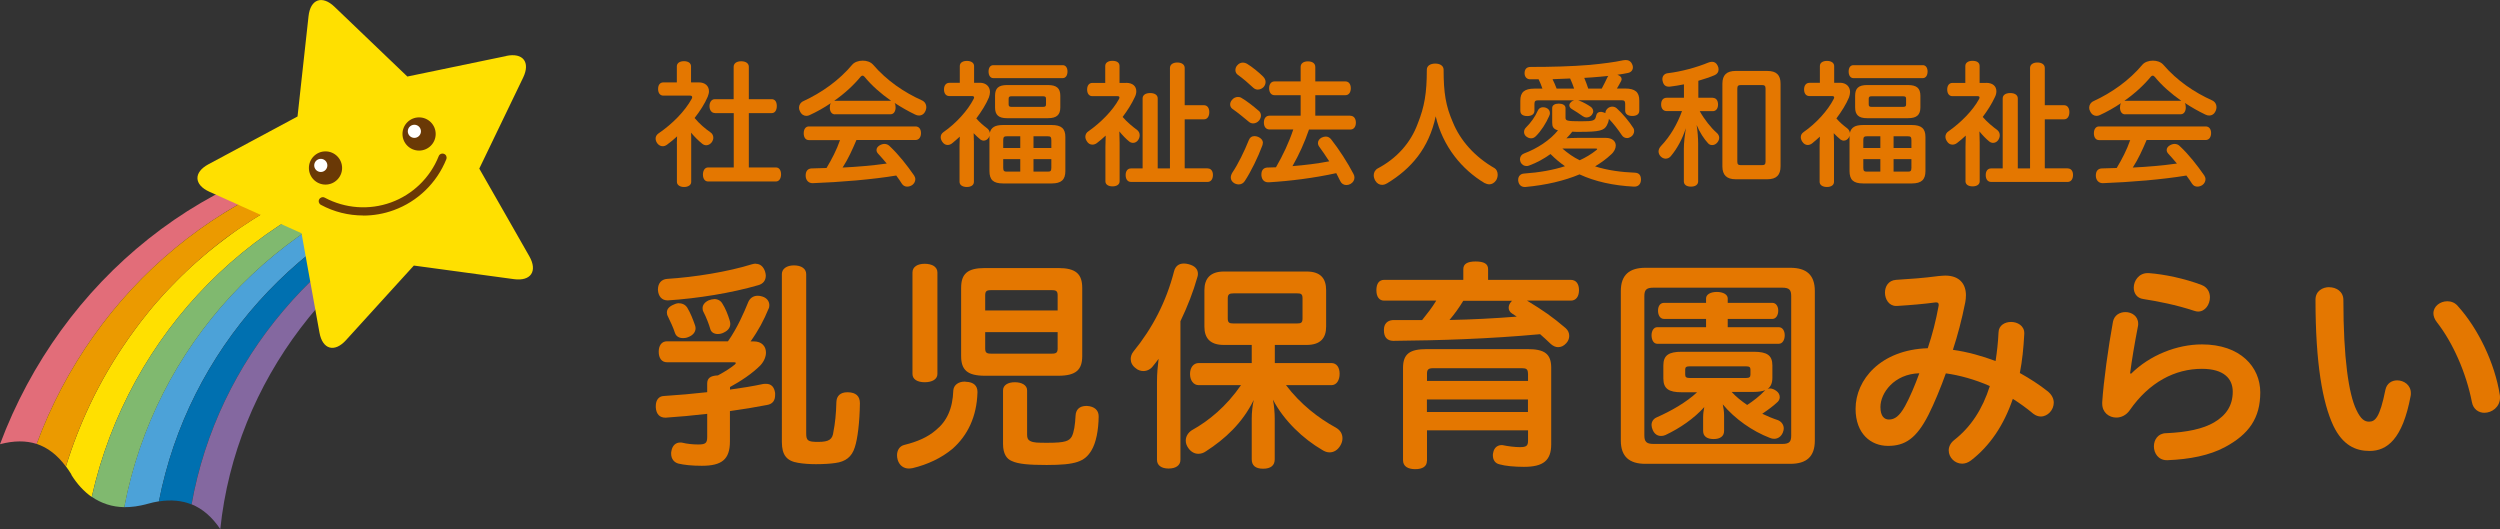 <?xml version="1.0" encoding="UTF-8"?><svg id="b" xmlns="http://www.w3.org/2000/svg" width="281.57" height="59.6" viewBox="0 0 281.57 59.6"><rect x="0" y="0" width="281.57" height="59.6" fill="#333333" stroke="none"/><defs><style>.d{fill:#0070b0;}.e{fill:#6a3906;}.f{fill:#ffe000;}.g{fill:#fff;}.h{fill:#eb9a00;}.i{fill:#e47700;}.j{fill:#80b96f;}.k{fill:#e26d79;}.l{fill:#8468a0;}.m{fill:#4ca2d8;}</style></defs><g id="c"><g><g><g><path class="f" d="M8.03,53.47c.66,1.06,1.43,1.89,2.3,2.5C14.51,37.42,28.83,22.9,47.48,18.51c-.52-.29-.81-.45-1.36-.76-6.87,1.29-13.21,3.96-18.75,7.7,0,0,0,0,0,0-.12,.08-.24,.17-.37,.25,0,0-.38,.26-.39,.27-.12,.08-.23,.16-.35,.25,0,0-.62,.45-.72,.53-.01,0-.03,.02-.04,.03-.11,.08-.57,.43-.67,.51-.02,.01-.04,.03-.05,.04-.1,.08-.2,.16-.3,.23-.02,.02-.25,.2-.35,.28-.02,.02-.04,.04-.07,.05-.09,.08-.54,.44-.63,.51-.03,.02-.05,.04-.08,.07-.09,.07-.18,.15-.26,.22-.03,.02-.06,.05-.09,.07-.08,.07-.66,.57-.69,.6-.08,.07-.31,.27-.34,.3-.07,.07-.15,.13-.22,.2-.04,.04-.08,.07-.12,.1-.07,.07-.14,.13-.21,.2-.04,.04-.08,.08-.12,.11-.07,.06-.14,.13-.2,.19-.04,.04-.09,.08-.13,.12-.07,.06-.13,.12-.19,.19-.05,.04-.09,.09-.14,.13-.06,.06-.12,.12-.19,.18-.05,.05-.09,.09-.14,.14-.06,.06-.12,.12-.18,.18-.05,.05-.1,.1-.15,.15-.06,.06-.11,.11-.17,.17-.05,.05-.1,.1-.15,.16-.05,.05-.11,.11-.16,.16-.05,.05-.11,.11-.16,.16-.05,.05-.1,.1-.15,.16-.06,.06-.11,.12-.17,.17-.05,.05-.09,.1-.14,.15-.06,.06-.11,.12-.17,.18-.04,.05-.09,.1-.13,.14-.06,.06-.12,.13-.18,.19-.04,.05-.08,.09-.12,.14-.06,.07-.12,.14-.18,.2-.04,.04-.08,.09-.11,.13-.06,.07-.13,.14-.19,.21-.04,.04-.07,.08-.11,.12-.06,.07-.13,.15-.19,.22-.03,.04-.07,.08-.1,.12-.07,.08-.13,.15-.2,.23-.03,.04-.06,.07-.09,.11-.07,.08-.14,.16-.2,.24-.03,.03-.05,.07-.08,.1-.07,.08-.14,.17-.21,.26-.02,.03-.05,.06-.07,.09-.07,.09-.14,.18-.21,.27-.02,.03-.04,.05-.07,.08-.07,.09-.15,.18-.22,.28-.02,.02-.04,.05-.06,.07-.07,.1-.15,.19-.22,.29-.02,.02-.03,.04-.05,.07-.08,.1-.15,.2-.23,.3-.01,.02-.03,.04-.04,.06-.08,.1-.15,.2-.23,.31-.01,.02-.02,.03-.04,.05-.08,.11-.16,.21-.23,.32-.01,.01-.02,.03-.03,.04-.08,.11-.16,.22-.24,.33,0,.01-.02,.02-.02,.03-.08,.11-.16,.23-.24,.34,0,0-.01,.02-.02,.03-.08,.12-.16,.23-.24,.35,0,0,0,.01-.01,.02-.08,.12-.17,.24-.25,.36,0,0,0,0,0,0-2.78,4.12-4.97,8.69-6.47,13.57,.21,.29,.42,.59,.62,.92Z"/><path class="m" d="M48.97,19.28s-.05,.02-.08,.02c-17.93,5.12-31.43,19.64-34.9,37.82,.81,.01,1.68-.11,2.58-.36,.46-.13,.9-.23,1.33-.3,3.33-17.03,15.81-30.81,32.48-36.41-.56-.31-.84-.47-1.41-.78Z"/><path class="d" d="M50.38,20.06c-16.67,5.6-29.15,19.38-32.48,36.41,1.36-.21,2.58-.1,3.67,.34,2.91-16.33,14.53-29.81,30.24-35.95-.57-.32-.86-.48-1.44-.8Z"/><path class="l" d="M51.82,20.85c-15.71,6.14-27.33,19.62-30.24,35.95,1.24,.5,2.31,1.43,3.23,2.79,1.75-16.74,12.89-30.99,28.44-37.95-.57-.32-.86-.48-1.44-.8Z"/><path class="k" d="M43.25,16.18C23.29,18.07,6.91,31.58,0,50.03c1.56-.41,2.92-.42,4.13-.03,6.46-17.45,21.68-30.38,40.47-33.04,.01,0,.03,.02,.04,.02,.01,0,.03,0,.04,0-.57-.32-.86-.48-1.44-.8Z"/><path class="h" d="M44.64,16.99s-.03-.02-.04-.02C25.81,19.62,10.59,32.55,4.13,50c1.25,.41,2.33,1.25,3.29,2.54,1.5-4.88,3.69-9.45,6.47-13.57,0,0,0,0,0,0,.08-.12,.16-.24,.25-.36,0,0,0-.01,.01-.02,.08-.12,.16-.23,.24-.35,0,0,.01-.02,.02-.03,.08-.11,.16-.23,.24-.34,0-.01,.02-.02,.02-.03,.08-.11,.16-.22,.24-.33,.01-.01,.02-.03,.03-.04,.08-.11,.16-.21,.23-.32,.01-.02,.02-.03,.04-.05,.08-.1,.15-.21,.23-.31,.01-.02,.03-.04,.04-.06,.08-.1,.15-.2,.23-.3,.02-.02,.03-.04,.05-.07,.07-.1,.15-.19,.22-.29,.02-.02,.04-.05,.06-.07,.07-.09,.15-.18,.22-.28,.02-.03,.04-.05,.07-.08,.07-.09,.14-.18,.21-.27,.02-.03,.05-.06,.07-.09,.07-.09,.14-.17,.21-.26,.03-.03,.05-.07,.08-.1,.07-.08,.14-.16,.2-.24,.03-.04,.06-.07,.09-.11,.07-.08,.13-.16,.2-.23,.03-.04,.07-.08,.1-.12,.06-.07,.13-.15,.19-.22,.04-.04,.07-.08,.11-.12,.06-.07,.13-.14,.19-.21,.04-.04,.08-.09,.11-.13,.06-.07,.12-.14,.18-.2,.04-.05,.08-.09,.12-.14,.06-.06,.12-.13,.18-.19,.04-.05,.09-.1,.13-.14,.06-.06,.11-.12,.17-.18,.05-.05,.09-.1,.14-.15,.05-.06,.11-.12,.17-.17,.05-.05,.1-.1,.15-.16,.05-.06,.11-.11,.16-.16,.05-.05,.11-.11,.16-.16,.05-.05,.1-.1,.15-.16,.06-.06,.11-.11,.17-.17,.05-.05,.1-.1,.15-.15,.06-.06,.12-.12,.18-.18,.05-.05,.09-.09,.14-.14,.06-.06,.12-.12,.19-.18,.04-.04,.09-.09,.14-.13,.06-.06,.13-.12,.19-.19,.04-.04,.09-.08,.13-.12,.07-.06,.14-.13,.2-.19,.04-.04,.08-.08,.12-.11,.07-.07,.14-.13,.21-.2,.04-.04,.08-.07,.12-.1,.07-.07,.29-.27,.33-.3,.08-.07,.5-.44,.58-.51,.03-.03,.06-.05,.09-.08,.08-.07,.86-.73,.95-.8,.02-.02,.05-.04,.07-.06,.09-.08,.54-.44,.64-.51,.02-.02,.04-.03,.06-.05,.1-.08,.2-.16,.3-.23,.02-.01,.04-.03,.05-.04,.1-.08,.21-.16,.31-.24,.02-.01,.03-.02,.05-.04,.11-.08,.21-.16,.32-.24,.01,0,.03-.02,.04-.03,.11-.08,.22-.16,.33-.24,.01,0,.02-.02,.03-.02,.11-.08,.22-.16,.34-.24,0,0,.02-.01,.03-.02,.12-.08,.23-.16,.35-.25,0,0,.01,0,.02-.01,.12-.08,.24-.17,.36-.25,0,0,0,0,.01,0,.12-.08,.24-.17,.37-.25,0,0,0,0,0,0,5.52-3.73,11.83-6.39,18.67-7.69-.56-.31-.85-.48-1.4-.78Z"/><path class="j" d="M47.48,18.51C28.83,22.9,14.51,37.42,10.34,55.96c1.08,.74,2.3,1.14,3.66,1.16,3.47-18.18,16.97-32.7,34.9-37.82-.56-.31-.85-.47-1.41-.79Z"/></g><path class="f" d="M57.02,6.31l-2.23,.46-5.48,1.14s0,0,0,0l-3.43,.71-2.53-2.42s0,0,0,0L37.67,.76c-1.39-1.33-2.71-.86-2.92,1.06l-.43,3.91-.43,3.91h0l-.38,3.48-3.09,1.66s0,0,0,0l-3.47,1.86-3.47,1.86c-1.7,.91-1.65,2.31,.11,3.1l3.79,1.71,3.38,1.52s0,0,0,0l3.2,1.44,.62,3.45s0,0,0,0l.81,4.48,.59,3.26c.34,1.9,1.69,2.28,2.98,.86l5.29-5.82s0,0,0,0l2.36-2.59,3.47,.47h0s7.8,1.06,7.8,1.06c1.91,.26,2.69-.9,1.74-2.57l-2.71-4.75-2.93-5.13,4.94-10.25c.84-1.74-.02-2.84-1.91-2.44Z"/><circle class="e" cx="36.66" cy="18.92" r="1.87"/><circle class="g" cx="36.13" cy="18.63" r=".74"/><circle class="e" cx="47.2" cy="15.09" r="1.87"/><circle class="g" cx="46.67" cy="14.79" r=".74"/><path class="e" d="M40.91,24.27c-1.65,0-3.29-.4-4.77-1.2-.22-.12-.31-.4-.19-.62,.12-.22,.4-.31,.62-.19,2.3,1.23,5.02,1.43,7.47,.54,2.45-.89,4.41-2.79,5.37-5.21,.09-.24,.36-.35,.6-.26,.24,.09,.35,.36,.26,.6-1.07,2.66-3.22,4.76-5.92,5.74-1.12,.41-2.28,.61-3.45,.61Z"/></g><g><g><path class="i" d="M76.23,16.16c0-.26,.02-.52,.03-.8-.37,.34-.75,.66-1.14,.94-.15,.11-.32,.17-.48,.17-.23,0-.45-.11-.63-.35-.11-.17-.17-.35-.17-.52,0-.22,.11-.42,.32-.57,1.58-1.08,2.97-2.49,3.75-3.91,.03-.08,.05-.12,.05-.18,0-.09-.08-.17-.21-.17h-3.03c-.38,0-.6-.29-.6-.75s.22-.74,.6-.74h1.51v-1.81c0-.35,.31-.58,.8-.58s.8,.22,.8,.58v1.81h.88c.68,0,1.14,.38,1.14,1,0,.18-.05,.38-.14,.61-.34,.8-.86,1.61-1.48,2.4,.58,.69,1.21,1.21,1.77,1.6,.23,.15,.34,.38,.34,.62,0,.17-.05,.32-.15,.48-.17,.23-.4,.37-.65,.37-.15,0-.32-.06-.45-.17-.4-.32-.86-.77-1.26-1.25,.02,.23,.02,.46,.02,.71v4.84c0,.34-.32,.57-.81,.57-.45,0-.8-.22-.8-.57v-4.32Zm4.28-3.43c-.37,0-.6-.34-.6-.78s.23-.78,.6-.78h2.12v-3.64c0-.4,.34-.63,.85-.63s.86,.23,.86,.63v3.64h2.58c.37,0,.57,.31,.57,.77s-.2,.8-.57,.8h-2.58v6.12h3.05c.37,0,.58,.32,.58,.78s-.22,.8-.58,.8h-7.64c-.37,0-.58-.32-.58-.78s.22-.8,.58-.8h2.89v-6.12h-2.12Z"/><path class="i" d="M94.04,12.88c-.38,0-.58-.34-.58-.77,0-.18,.03-.35,.11-.49-.77,.52-1.57,.97-2.4,1.35-.11,.05-.23,.08-.35,.08-.28,0-.55-.15-.72-.51-.08-.14-.11-.28-.11-.41,0-.32,.18-.6,.49-.74,2.06-.95,4.03-2.34,5.51-4.11,.25-.29,.71-.45,1.17-.45s.89,.14,1.17,.45c1.55,1.8,3.49,3.12,5.52,4.03,.31,.15,.48,.43,.48,.75,0,.14-.03,.28-.09,.43-.15,.34-.41,.52-.74,.52-.14,0-.28-.03-.43-.11-.77-.37-1.55-.81-2.31-1.31,.08,.14,.11,.31,.11,.51,0,.43-.2,.77-.57,.77h-6.24Zm2.41,2.91c-.45,1.06-.92,2.11-1.55,3.08,1.66-.08,3.32-.22,4.97-.45-.32-.38-.65-.77-.98-1.12-.11-.12-.17-.26-.17-.4,0-.2,.11-.38,.34-.52,.18-.11,.37-.17,.55-.17,.22,0,.41,.08,.57,.23,1.05,.98,2,2.21,2.77,3.32,.09,.14,.14,.28,.14,.42,0,.25-.12,.49-.35,.66-.18,.12-.38,.18-.57,.18-.23,0-.45-.11-.58-.31-.2-.31-.41-.63-.65-.94-2.71,.45-6.24,.74-9.4,.86h-.03c-.43,0-.75-.31-.77-.81v-.05c0-.49,.23-.78,.66-.8,.57-.02,1.12-.03,1.69-.05,.6-1,1.14-2.04,1.52-3.14h-3.51c-.37,0-.58-.31-.58-.77s.22-.77,.58-.77h12.01c.4,0,.62,.31,.62,.75s-.22,.78-.62,.78h-6.66Zm3.83-4.44h.08c-1.14-.8-2.18-1.71-2.98-2.69-.08-.09-.15-.14-.25-.14-.06,0-.14,.05-.2,.12-.77,.94-1.8,1.89-2.97,2.71h6.32Z"/><path class="i" d="M110.36,9.32c.72,0,1.14,.46,1.14,1.05,0,.18-.05,.4-.12,.6-.32,.77-.83,1.58-1.42,2.37,.38,.45,.81,.8,1.18,1.08,.2,.14,.32,.34,.34,.55,.14-.62,.59-.89,1.48-.89h5.49c1.09,0,1.54,.4,1.54,1.35v3.83c0,.98-.45,1.4-1.54,1.4h-5.49c-1.09,0-1.52-.41-1.52-1.4v-3.97c-.02,.06-.03,.11-.06,.17-.15,.26-.38,.38-.58,.38-.14,0-.26-.05-.37-.12-.26-.22-.52-.45-.77-.72,.02,.31,.03,.63,.03,.97v4.51c0,.37-.32,.58-.8,.58s-.82-.22-.82-.58v-4.11c0-.29,.02-.63,.03-.98-.31,.29-.62,.55-.89,.77-.15,.11-.32,.17-.48,.17-.23,0-.45-.12-.61-.37-.11-.17-.17-.34-.17-.51,0-.22,.09-.41,.31-.57,1.42-.98,2.74-2.44,3.4-3.74,.03-.06,.05-.12,.05-.17,0-.09-.08-.15-.22-.15h-2.57c-.38,0-.6-.29-.6-.75,0-.43,.22-.74,.6-.74h1.18v-1.89c0-.37,.32-.58,.8-.58s.81,.22,.81,.58v1.89h.65Zm1.52-.52c-.35,0-.54-.32-.54-.74s.18-.72,.54-.72h7.81c.35,0,.54,.31,.54,.72s-.19,.74-.54,.74h-7.81Zm1.51,4.51c-.92,0-1.32-.37-1.32-1.21v-1.32c0-.85,.4-1.2,1.34-1.2h4.63c.95,0,1.38,.35,1.38,1.2v1.32c0,.85-.43,1.21-1.38,1.21h-4.65Zm1.52,2.04h-1.51c-.29,0-.41,.06-.41,.43v.89h1.92v-1.32Zm0,2.57h-1.92v.98c0,.37,.12,.43,.41,.43h1.51v-1.41Zm-.94-7.08c-.28,0-.37,.06-.37,.29v.62c0,.23,.09,.29,.37,.29h3.46c.29,0,.38-.06,.38-.29v-.62c0-.23-.09-.29-.38-.29h-3.46Zm4.44,4.94c0-.37-.11-.43-.4-.43h-1.61v1.32h2.01v-.89Zm-.4,3.55c.29,0,.4-.06,.4-.43v-.98h-2.01v1.41h1.61Z"/><path class="i" d="M126.83,9.33c.74,0,1.15,.38,1.15,.95,0,.2-.05,.43-.17,.66-.35,.75-.81,1.49-1.37,2.23,.52,.61,1.12,1.09,1.61,1.45,.22,.17,.31,.38,.31,.61,0,.19-.06,.38-.18,.55-.14,.2-.35,.31-.57,.31-.15,0-.31-.05-.45-.17-.32-.26-.72-.66-1.09-1.12,.02,.46,.03,.91,.03,1.28v4.34c0,.35-.31,.57-.8,.57s-.8-.22-.8-.57v-3.84c0-.46,.02-.89,.03-1.31-.34,.31-.66,.6-1,.85-.15,.11-.32,.17-.49,.17-.25,0-.48-.12-.63-.38-.11-.17-.17-.34-.17-.51,0-.25,.12-.48,.37-.63,1.35-.95,2.72-2.32,3.41-3.6,.05-.08,.06-.15,.06-.2,0-.09-.08-.14-.22-.14h-2.84c-.37,0-.58-.31-.58-.75s.22-.74,.58-.74h1.46v-1.91c0-.37,.34-.58,.8-.58,.51,0,.81,.2,.81,.58v1.91h.72Zm9.18,9.64c.38,0,.6,.29,.6,.74s-.22,.78-.6,.78h-8.63c-.38,0-.6-.31-.6-.77s.22-.75,.6-.75h1.31v-7.89c0-.4,.37-.6,.85-.6s.85,.2,.85,.6v7.89h1.38V7.65c0-.38,.34-.61,.83-.61s.83,.23,.83,.61v4.2h2.17c.38,0,.6,.32,.6,.78s-.21,.81-.6,.81h-2.17v5.52h2.58Z"/><path class="i" d="M141.74,12.45c.19,.15,.28,.35,.28,.57,0,.18-.08,.38-.2,.54-.18,.22-.43,.34-.68,.34-.17,0-.34-.06-.48-.18-.52-.43-1.26-1.05-1.86-1.46-.15-.11-.25-.29-.25-.49,0-.17,.06-.35,.2-.51,.17-.22,.43-.34,.68-.34,.14,0,.28,.03,.4,.11,.6,.35,1.35,.94,1.91,1.43Zm.49,3.64c0,.09-.02,.2-.06,.31-.49,1.31-1.25,2.89-1.98,4-.17,.25-.4,.37-.68,.37-.17,0-.35-.05-.52-.15-.23-.15-.37-.37-.37-.63,0-.17,.06-.35,.17-.54,.65-.95,1.38-2.46,1.85-3.64,.12-.32,.35-.48,.65-.48,.12,0,.26,.03,.4,.08,.35,.14,.55,.4,.55,.69Zm.06-7.43c.17,.17,.25,.38,.25,.58s-.08,.4-.23,.57c-.17,.17-.4,.28-.65,.28-.17,0-.35-.06-.52-.22-.52-.49-1.18-1.06-1.75-1.46-.15-.11-.25-.31-.25-.51,0-.18,.06-.38,.21-.54,.18-.22,.41-.31,.65-.31,.15,0,.31,.05,.43,.12,.57,.34,1.35,.97,1.86,1.48Zm9.8,4.38c.38,0,.62,.31,.62,.77s-.23,.78-.62,.78h-4.66c-.49,1.43-1.11,2.81-1.86,4.12,1.38-.11,2.77-.28,4.14-.54-.38-.58-.77-1.17-1.12-1.64-.11-.14-.15-.29-.15-.43,0-.23,.14-.46,.41-.6,.17-.08,.32-.12,.48-.12,.23,0,.43,.11,.6,.32,.86,1.09,1.86,2.63,2.51,3.89,.08,.14,.11,.28,.11,.41,0,.29-.15,.55-.45,.72-.15,.08-.31,.12-.46,.12-.28,0-.54-.14-.68-.43-.14-.29-.29-.58-.46-.91-2.49,.55-5.21,.89-7.58,1.03h-.08c-.43,0-.72-.26-.77-.77v-.12c0-.51,.28-.75,.66-.77,.32,0,.65-.02,.98-.03,.78-1.35,1.46-2.78,1.95-4.26h-2.68c-.4,0-.63-.31-.63-.78s.23-.77,.63-.77h3.51v-2.31h-2.95c-.37,0-.6-.32-.6-.78s.23-.77,.6-.77h2.95v-1.63c0-.4,.32-.63,.82-.63s.83,.23,.83,.63v1.63h3.4c.37,0,.6,.31,.6,.77s-.23,.78-.6,.78h-3.4v2.31h3.95Z"/><path class="i" d="M156.21,20.65c-.17,.11-.37,.17-.55,.17-.29,0-.58-.15-.77-.48-.11-.2-.17-.4-.17-.6,0-.31,.15-.6,.45-.77,2.12-1.12,3.71-2.86,4.51-5.06,.75-1.88,1.02-3.4,1.02-6.06,0-.45,.41-.69,.95-.69s.94,.25,.94,.69c0,2.65,.25,4.09,1.03,5.89,.85,2.11,2.52,3.95,4.71,5.2,.23,.14,.35,.43,.35,.74,0,.22-.06,.43-.17,.62-.22,.32-.49,.46-.78,.46-.17,0-.35-.06-.54-.15-2.52-1.51-4.69-4.09-5.49-7.51-.77,3.61-2.77,5.91-5.48,7.55Z"/><path class="i" d="M180.87,15.53c.71,0,1.11,.38,1.11,.86,0,.32-.17,.71-.55,1.03-.52,.49-1.12,.92-1.78,1.32,1.43,.45,2.95,.65,4.49,.71,.46,.02,.68,.29,.68,.78v.05c-.03,.48-.32,.74-.74,.74h-.06c-2.32-.12-4.37-.57-6.12-1.38-1.72,.72-3.75,1.2-6.09,1.42h-.08c-.38,0-.68-.23-.74-.71v-.11c0-.38,.25-.66,.63-.69,1.75-.12,3.31-.4,4.64-.83-.58-.4-1.12-.86-1.63-1.37-.75,.54-1.55,.98-2.4,1.29-.11,.05-.2,.06-.31,.06-.26,0-.51-.14-.65-.41-.05-.12-.08-.25-.08-.35,0-.29,.17-.54,.45-.65,1.48-.55,2.95-1.51,3.83-2.61-.55-.15-.65-.43-.65-.88v-1.64c0-.34,.34-.49,.75-.49s.75,.17,.75,.49v1.09c0,.34,.12,.41,1.74,.41,1.45,0,1.6-.06,1.72-.66,.06-.28,.25-.4,.51-.4,.05,0,.11,0,.17,.02,.14,.03,.26,.08,.35,.12v-.02c0-.18,.09-.37,.29-.54,.14-.11,.32-.17,.49-.17s.35,.06,.49,.18c.68,.61,1.43,1.52,1.86,2.2,.08,.11,.11,.23,.11,.37,0,.25-.14,.51-.37,.65-.14,.09-.29,.14-.43,.14-.23,0-.46-.11-.6-.34-.4-.6-.94-1.31-1.45-1.83v.05c-.03,.25-.11,.48-.22,.68-.31,.6-.86,.74-3.09,.74-.31,0-.57,0-.81-.02-.2,.26-.43,.52-.66,.75,.38-.03,.77-.05,1.21-.05h3.21Zm-7.15-5.55c-.12-.35-.26-.71-.43-1.05h-.95c-.37,0-.63-.26-.63-.68,0-.45,.22-.71,.68-.71,2.35,0,4.6-.06,6.67-.23,1.45-.14,2.8-.31,3.75-.52,.11-.02,.2-.03,.28-.03,.34,0,.6,.15,.74,.49,.06,.12,.08,.23,.08,.34,0,.34-.25,.58-.58,.63-.35,.08-.74,.14-1.17,.2,.32,.11,.48,.28,.48,.49,0,.06-.02,.12-.05,.2-.14,.28-.31,.57-.48,.86h.92c1.14,0,1.6,.41,1.6,1.35v1.14c0,.41-.32,.6-.78,.6s-.81-.18-.81-.6v-.77c0-.31-.12-.4-.4-.4h-4.91c.06,.02,.11,.03,.15,.05,.43,.17,.95,.45,1.31,.71,.15,.12,.25,.31,.25,.48,0,.14-.05,.26-.14,.38-.14,.2-.38,.32-.61,.32-.14,0-.29-.05-.42-.14-.35-.26-.86-.58-1.24-.81-.18-.11-.28-.26-.28-.41,0-.12,.05-.25,.17-.35,.09-.11,.23-.18,.37-.22h-4.07c-.28,0-.4,.09-.4,.4v.77c0,.41-.34,.6-.81,.6s-.78-.18-.78-.6v-1.14c0-.94,.45-1.35,1.6-1.35h.92Zm.85,2.72c0,.12-.03,.25-.09,.37-.37,.85-.92,1.69-1.49,2.26-.17,.17-.35,.25-.55,.25s-.38-.08-.57-.23c-.14-.12-.22-.31-.22-.49s.08-.37,.23-.51c.51-.49,1.05-1.25,1.32-1.89,.11-.25,.32-.38,.58-.38,.11,0,.23,.02,.35,.06,.29,.12,.43,.32,.43,.57Zm2.72-2.72c-.12-.38-.28-.77-.45-1.14-.66,.03-1.32,.05-1.98,.08,.17,.34,.32,.69,.46,1.06h1.97Zm-1.32,6.75c.6,.52,1.24,.98,1.95,1.32,.69-.32,1.31-.69,1.83-1.11,.09-.06,.14-.12,.14-.15,0-.05-.08-.06-.23-.06h-3.69Zm4.43-6.75c.23-.43,.46-.88,.63-1.25,.03-.08,.08-.14,.12-.18-.58,.06-1.21,.12-1.89,.17-.28,.02-.55,.03-.83,.05,.17,.4,.32,.8,.45,1.21h1.52Z"/><path class="i" d="M192.9,11.02c.37,0,.6,.29,.6,.75s-.23,.75-.6,.75h-1.46c.51,.92,1.25,1.86,1.91,2.44,.18,.15,.28,.35,.28,.55s-.08,.38-.22,.55c-.15,.18-.35,.28-.57,.28-.17,0-.34-.06-.46-.2-.43-.46-.95-1.23-1.29-2.06,.11,.68,.17,1.49,.17,2.12v4.23c0,.37-.31,.59-.81,.59s-.8-.22-.8-.59v-3.71c0-.66,.11-1.54,.22-2.28-.37,1.18-.98,2.31-1.69,3.15-.14,.17-.35,.28-.58,.28-.19,0-.38-.08-.54-.23-.17-.17-.26-.37-.26-.58,0-.2,.08-.4,.26-.6,1.06-1.11,1.85-2.48,2.38-3.95h-1.72c-.4,0-.63-.29-.63-.75s.23-.75,.63-.75h1.94v-1.51c-.54,.11-1.09,.2-1.6,.26h-.11c-.37,0-.6-.2-.69-.63-.02-.06-.03-.14-.03-.22,0-.35,.23-.61,.57-.66,1.55-.18,3.29-.66,4.6-1.2,.15-.06,.29-.09,.42-.09,.28,0,.49,.14,.63,.43,.08,.15,.11,.29,.11,.43,0,.29-.15,.52-.45,.65-.52,.22-1.15,.43-1.83,.63v1.91h1.64Zm7.64,7.72c0,.97-.46,1.45-1.49,1.45h-3.57c-1.01,0-1.49-.48-1.49-1.45V9.42c0-.97,.48-1.43,1.49-1.43h3.57c1.03,0,1.49,.46,1.49,1.43v9.32Zm-4.87-.54c0,.31,.11,.4,.4,.4h2.38c.29,0,.4-.09,.4-.4V9.98c0-.31-.11-.4-.4-.4h-2.38c-.29,0-.4,.09-.4,.4v8.23Z"/><path class="i" d="M207.23,9.32c.72,0,1.14,.46,1.14,1.05,0,.18-.05,.4-.12,.6-.32,.77-.83,1.58-1.42,2.37,.38,.45,.81,.8,1.18,1.08,.2,.14,.32,.34,.34,.55,.14-.62,.59-.89,1.48-.89h5.49c1.09,0,1.54,.4,1.54,1.35v3.83c0,.98-.45,1.4-1.54,1.4h-5.49c-1.09,0-1.52-.41-1.52-1.4v-3.97c-.02,.06-.03,.11-.06,.17-.15,.26-.38,.38-.58,.38-.14,0-.26-.05-.37-.12-.26-.22-.52-.45-.77-.72,.02,.31,.03,.63,.03,.97v4.51c0,.37-.32,.58-.8,.58s-.82-.22-.82-.58v-4.11c0-.29,.02-.63,.03-.98-.31,.29-.62,.55-.89,.77-.15,.11-.32,.17-.48,.17-.23,0-.45-.12-.61-.37-.11-.17-.17-.34-.17-.51,0-.22,.09-.41,.31-.57,1.42-.98,2.74-2.44,3.4-3.74,.03-.06,.05-.12,.05-.17,0-.09-.08-.15-.22-.15h-2.57c-.38,0-.6-.29-.6-.75,0-.43,.22-.74,.6-.74h1.18v-1.89c0-.37,.32-.58,.8-.58s.81,.22,.81,.58v1.89h.65Zm1.52-.52c-.35,0-.54-.32-.54-.74s.18-.72,.54-.72h7.81c.35,0,.54,.31,.54,.72s-.19,.74-.54,.74h-7.81Zm1.51,4.51c-.92,0-1.32-.37-1.32-1.21v-1.32c0-.85,.4-1.2,1.34-1.2h4.63c.95,0,1.38,.35,1.38,1.2v1.32c0,.85-.43,1.21-1.38,1.21h-4.65Zm1.52,2.04h-1.51c-.29,0-.41,.06-.41,.43v.89h1.92v-1.32Zm0,2.57h-1.92v.98c0,.37,.12,.43,.41,.43h1.51v-1.41Zm-.94-7.08c-.28,0-.37,.06-.37,.29v.62c0,.23,.09,.29,.37,.29h3.46c.29,0,.38-.06,.38-.29v-.62c0-.23-.09-.29-.38-.29h-3.46Zm4.44,4.94c0-.37-.11-.43-.4-.43h-1.61v1.32h2.01v-.89Zm-.4,3.55c.29,0,.4-.06,.4-.43v-.98h-2.01v1.41h1.61Z"/><path class="i" d="M223.7,9.33c.74,0,1.15,.38,1.15,.95,0,.2-.05,.43-.17,.66-.35,.75-.81,1.49-1.37,2.23,.52,.61,1.12,1.09,1.61,1.45,.22,.17,.31,.38,.31,.61,0,.19-.06,.38-.18,.55-.14,.2-.35,.31-.57,.31-.15,0-.31-.05-.45-.17-.32-.26-.72-.66-1.09-1.12,.02,.46,.03,.91,.03,1.28v4.34c0,.35-.31,.57-.8,.57s-.8-.22-.8-.57v-3.84c0-.46,.02-.89,.03-1.31-.34,.31-.66,.6-1,.85-.15,.11-.32,.17-.49,.17-.25,0-.48-.12-.63-.38-.11-.17-.17-.34-.17-.51,0-.25,.12-.48,.37-.63,1.35-.95,2.72-2.32,3.41-3.6,.05-.08,.06-.15,.06-.2,0-.09-.08-.14-.22-.14h-2.84c-.37,0-.58-.31-.58-.75s.22-.74,.58-.74h1.46v-1.91c0-.37,.34-.58,.8-.58,.51,0,.81,.2,.81,.58v1.91h.72Zm9.18,9.64c.38,0,.6,.29,.6,.74s-.22,.78-.6,.78h-8.63c-.38,0-.6-.31-.6-.77s.22-.75,.6-.75h1.31v-7.89c0-.4,.37-.6,.85-.6s.85,.2,.85,.6v7.89h1.38V7.65c0-.38,.34-.61,.83-.61s.83,.23,.83,.61v4.2h2.17c.38,0,.6,.32,.6,.78s-.21,.81-.6,.81h-2.17v5.52h2.58Z"/><path class="i" d="M239.35,12.88c-.38,0-.58-.34-.58-.77,0-.18,.03-.35,.11-.49-.77,.52-1.57,.97-2.4,1.35-.11,.05-.23,.08-.35,.08-.28,0-.55-.15-.72-.51-.08-.14-.11-.28-.11-.41,0-.32,.18-.6,.49-.74,2.06-.95,4.03-2.34,5.51-4.11,.25-.29,.71-.45,1.17-.45s.89,.14,1.17,.45c1.55,1.8,3.49,3.12,5.52,4.03,.31,.15,.48,.43,.48,.75,0,.14-.03,.28-.09,.43-.15,.34-.41,.52-.74,.52-.14,0-.28-.03-.43-.11-.77-.37-1.55-.81-2.31-1.31,.08,.14,.11,.31,.11,.51,0,.43-.2,.77-.57,.77h-6.24Zm2.41,2.91c-.45,1.06-.92,2.11-1.55,3.08,1.66-.08,3.32-.22,4.97-.45-.32-.38-.65-.77-.98-1.12-.11-.12-.17-.26-.17-.4,0-.2,.11-.38,.34-.52,.18-.11,.37-.17,.55-.17,.22,0,.41,.08,.57,.23,1.05,.98,2,2.21,2.77,3.32,.09,.14,.14,.28,.14,.42,0,.25-.12,.49-.35,.66-.18,.12-.38,.18-.57,.18-.23,0-.45-.11-.58-.31-.2-.31-.41-.63-.65-.94-2.71,.45-6.24,.74-9.4,.86h-.03c-.43,0-.75-.31-.77-.81v-.05c0-.49,.23-.78,.66-.8,.57-.02,1.12-.03,1.69-.05,.6-1,1.14-2.04,1.52-3.14h-3.51c-.37,0-.58-.31-.58-.77s.22-.77,.58-.77h12.01c.4,0,.61,.31,.61,.75s-.21,.78-.61,.78h-6.66Zm3.83-4.44h.08c-1.14-.8-2.18-1.71-2.98-2.69-.08-.09-.15-.14-.25-.14-.06,0-.14,.05-.2,.12-.77,.94-1.8,1.89-2.97,2.71h6.32Z"/></g><g><path class="i" d="M82.21,43.88c1.31-.18,2.57-.38,3.73-.63,.1-.02,.23-.02,.33-.02,.63,0,.93,.38,1.03,1.03v.23c0,.63-.28,1.03-.96,1.13-1.28,.25-2.69,.48-4.13,.68v3.42c0,2.04-.93,2.74-3.17,2.74-1.13,0-2.01-.1-2.64-.25-.48-.13-.81-.53-.81-1.11,0-.1,0-.2,.03-.3,.1-.63,.5-.96,.98-.96,.08,0,.18,0,.25,.02,.5,.13,1.21,.2,1.79,.2,.81,0,1.01-.15,1.01-.83v-2.62c-1.56,.18-3.15,.33-4.66,.43h-.05c-.65,0-1.03-.4-1.08-1.16v-.15c0-.66,.33-1.11,.91-1.13,1.61-.1,3.27-.25,4.88-.43v-.98c0-.58,.35-.88,1.21-.91,.75-.4,1.43-.83,1.91-1.23,.08-.08,.1-.13,.1-.15,0-.08-.08-.1-.2-.1h-7.55c-.6,0-.93-.48-.93-1.18s.33-1.18,.93-1.18h6.87c1.06-1.51,1.79-3.2,2.29-4.43,.2-.45,.58-.7,1.06-.7,.15,0,.33,.02,.5,.08,.53,.15,.81,.55,.81,.98,0,.15-.02,.3-.1,.43-.5,1.23-1.13,2.42-2.01,3.65h.35c.91,0,1.38,.55,1.38,1.26,0,.45-.2,.96-.6,1.41-.91,.93-2.24,1.81-3.45,2.47v.3Zm2.9-14.17c.53,0,.88,.33,1.06,.88,.05,.18,.08,.33,.08,.45,0,.55-.3,.93-.85,1.08-3.02,.88-6.82,1.49-10.14,1.71h-.1c-.58,0-1.03-.43-1.06-1.21,0-.7,.38-1.16,1.03-1.21,3.17-.2,6.87-.81,9.54-1.64,.18-.05,.33-.08,.45-.08Zm-8.63,4.45c.4,0,.73,.18,.93,.5,.35,.58,.65,1.33,.88,2.01,.03,.1,.05,.2,.05,.3,0,.43-.3,.81-.86,1.01-.2,.08-.38,.1-.55,.1-.45,0-.78-.2-.91-.58-.2-.63-.53-1.31-.81-1.89-.08-.15-.1-.3-.1-.43,0-.38,.28-.68,.78-.88,.2-.1,.4-.15,.58-.15Zm3.95-.48c.4,0,.73,.18,.91,.48,.38,.58,.65,1.31,.83,1.89,.05,.15,.08,.3,.08,.43,0,.4-.23,.73-.7,.96-.23,.13-.48,.18-.71,.18-.38,0-.73-.18-.83-.53-.15-.53-.45-1.33-.78-1.96-.08-.15-.1-.28-.1-.43,0-.35,.25-.68,.7-.88,.23-.08,.43-.13,.6-.13Zm10.37,15.13c0,.81,.18,.96,1.33,.96,1.26,0,1.64-.28,1.74-1.16,.18-.88,.3-2.04,.33-3.32,.02-.7,.45-1.11,1.23-1.11h.08c.88,.02,1.34,.43,1.34,1.23-.03,2.11-.25,4-.58,4.98-.33,1.06-1.03,1.61-2.21,1.76-.53,.08-1.33,.13-2.17,.13-.7,0-1.43-.05-1.99-.15-1.28-.2-1.84-.86-1.84-2.34V30.87c0-.6,.55-.98,1.36-.98,.85,0,1.38,.38,1.38,.98v17.95Z"/><path class="i" d="M110.09,44.13v.08c-.08,2.72-1.11,4.83-2.79,6.32-1.26,1.06-2.84,1.79-4.5,2.19-.15,.02-.28,.05-.43,.05-.58,0-1.06-.33-1.26-.96-.05-.18-.08-.35-.08-.53,0-.58,.3-1.06,.86-1.18,1.41-.35,2.59-.85,3.52-1.66,1.21-.98,1.89-2.39,1.96-4.48,.05-.6,.58-.98,1.28-.98,.02,0,.08,0,.13,.02,.91,.02,1.31,.48,1.31,1.13Zm-4.51-2.01c0,.6-.6,.93-1.43,.93s-1.38-.33-1.38-.93v-11.43c0-.65,.58-.98,1.38-.98s1.43,.33,1.43,.98v11.43Zm13.62-11.93c1.96,0,2.69,.66,2.69,2.24v7.68c0,1.56-.73,2.21-2.69,2.21h-8.28c-1.96,0-2.67-.65-2.67-2.21v-7.68c0-1.58,.7-2.24,2.67-2.24h8.28Zm-.08,4.78v-1.71c0-.45-.15-.58-.63-.58h-6.9c-.48,0-.63,.13-.63,.58v1.71h8.16Zm-8.16,4.28c0,.45,.15,.58,.63,.58h6.9c.48,0,.63-.13,.63-.58v-1.84h-8.16v1.84Zm2.01,4.71c0-.58,.55-.91,1.33-.91s1.38,.33,1.38,.91v5.01c0,.38,.1,.58,.35,.7,.38,.2,.86,.2,1.99,.2,1.96,0,2.39-.2,2.69-.7,.25-.48,.38-1.33,.43-2.37,.03-.65,.43-1.08,1.21-1.08h.08c.83,.05,1.31,.48,1.31,1.16v.05c-.02,1.49-.28,2.94-.83,3.83-.75,1.23-1.74,1.61-5.03,1.61-1.96,0-3.2-.1-3.93-.45-.58-.23-.98-.83-.98-1.91v-6.04Z"/><path class="i" d="M130.31,42.95c0-.86,.08-1.71,.18-2.54-.2,.28-.4,.55-.6,.78-.28,.4-.7,.6-1.11,.6-.3,0-.63-.1-.88-.33-.38-.28-.55-.65-.55-1.03,0-.28,.1-.58,.3-.83,2.14-2.62,3.7-5.61,4.58-9.04,.15-.58,.53-.88,1.11-.88,.15,0,.35,.02,.55,.08,.68,.18,1.03,.55,1.03,1.08,0,.15-.02,.28-.08,.43-.43,1.54-1.08,3.22-1.89,4.91v15.61c0,.63-.53,.98-1.33,.98s-1.31-.35-1.31-.98v-8.84Zm7.53-4.1c-1.56,0-2.19-.78-2.19-2.06v-4.1c0-1.34,.68-2.11,2.21-2.11h9.29c1.59,0,2.21,.78,2.21,2.11v4.1c0,1.28-.63,2.06-2.21,2.06h-3.57v2.04h6.37c.6,0,.93,.5,.93,1.21s-.33,1.28-.93,1.28h-5.11c1.64,2.16,3.67,3.72,5.61,4.78,.53,.3,.75,.73,.75,1.21,0,.28-.08,.55-.25,.83-.3,.5-.73,.75-1.21,.75-.28,0-.55-.1-.83-.28-2.11-1.23-4.3-3.27-5.54-5.66,.13,.63,.2,1.49,.2,2.14v4.58c0,.68-.43,1.06-1.31,1.06s-1.28-.38-1.28-1.06v-4.58c0-.68,.08-1.46,.23-2.11-1.28,2.62-3.25,4.41-5.39,5.79-.25,.18-.55,.28-.86,.28-.4,0-.81-.2-1.11-.63-.2-.28-.3-.55-.3-.86,0-.45,.25-.88,.68-1.16,1.91-1.06,3.88-2.67,5.54-5.08h-4.76c-.6,0-.98-.55-.98-1.26s.38-1.23,.98-1.23h5.97v-2.04h-3.15Zm8.26-2.42c.43,0,.6-.08,.6-.55v-2.29c0-.48-.18-.55-.6-.55h-7.17c-.45,0-.65,.1-.65,.55v2.29c0,.48,.2,.55,.63,.55h7.2Z"/><path class="i" d="M171.99,33.86c1.81,1.11,2.82,1.79,4.35,3.1,.28,.25,.4,.55,.4,.88,0,.3-.13,.6-.35,.83-.28,.3-.58,.43-.91,.43-.28,0-.55-.13-.81-.35-.43-.4-.81-.78-1.21-1.11-5.81,.53-11.25,.7-16.56,.75-.68-.02-1.03-.43-1.03-1.18v-.08c0-.65,.38-1.03,.98-1.08h3.32c.55-.7,1.13-1.41,1.59-2.19h-5.86c-.58,0-.88-.45-.88-1.18s.3-1.16,.88-1.16h8.91v-1.21c0-.58,.45-.86,1.38-.86,.98,0,1.41,.28,1.41,.86v1.21h9.31c.6,0,.93,.45,.93,1.16s-.33,1.18-.93,1.18h-4.93Zm-11.28,18.05c0,.63-.5,.93-1.31,.93s-1.38-.3-1.38-1.01v-10.4c0-1.61,.81-2.11,2.67-2.11h11.35c1.89,0,2.67,.5,2.67,2.11v8.61c0,1.84-.91,2.54-3.07,2.54-1.06,0-2.14-.1-2.74-.28-.5-.1-.76-.5-.76-1.01,0-.1,0-.18,.03-.28,.1-.6,.5-.88,.96-.88,.08,0,.15,0,.23,.03,.48,.1,1.26,.2,1.81,.2,.73,0,.93-.13,.93-.73v-1.16h-11.38v3.42Zm11.38-9.84c0-.48-.18-.6-.65-.6h-10.04c-.48,0-.68,.13-.68,.6v.83h11.38v-.83Zm-11.38,4.33h11.38v-1.41h-11.38v1.41Zm4.1-12.53c-.45,.75-.98,1.49-1.56,2.17,2.54-.05,5.06-.18,7.58-.38-.15-.1-.33-.23-.53-.35-.25-.15-.38-.4-.38-.65s.1-.48,.3-.7l.08-.08h-5.49Z"/><path class="i" d="M201.63,30.16c1.84,0,2.77,.81,2.77,2.62v16.84c0,1.81-.93,2.62-2.77,2.62h-16.31c-1.81,0-2.77-.81-2.77-2.62v-16.84c0-1.81,.96-2.62,2.77-2.62h16.31Zm-15.4,2.24c-.81,0-1.03,.25-1.03,.96v15.68c0,.7,.23,.96,1.03,.96h14.5c.81,0,1.01-.25,1.01-.96v-15.68c0-.7-.2-.96-1.01-.96h-14.5Zm8.36,4.45h5.74c.45,0,.68,.43,.68,.91,0,.5-.23,.96-.68,.96h-13.67c-.43,0-.65-.45-.65-.96,0-.48,.23-.91,.65-.91h5.49v-.93h-4.73c-.43,0-.68-.4-.68-.93s.25-.88,.68-.88h4.73v-.5c0-.43,.48-.73,1.21-.73s1.23,.3,1.23,.73v.5h5.03c.4,0,.66,.38,.66,.88s-.25,.93-.66,.93h-5.03v.93Zm5.03,5.69c0,.6-.18,1.01-.53,1.26,.08-.02,.15-.05,.25-.05,.23,0,.48,.1,.73,.28,.25,.18,.38,.43,.38,.7,0,.18-.08,.38-.23,.53-.53,.5-1.13,.93-1.74,1.34,.58,.28,1.18,.53,1.79,.73,.4,.18,.63,.53,.63,.93,0,.13-.03,.28-.1,.45-.18,.45-.55,.71-.98,.71-.15,0-.33-.03-.48-.1-1.96-.75-3.95-2.14-5.31-3.78,.08,.4,.15,.78,.15,1.26v1.74c0,.6-.45,.91-1.18,.91s-1.18-.3-1.18-.91v-1.53c0-.4,.05-.78,.13-1.16-1.18,1.31-2.77,2.39-4.38,3.15-.18,.08-.33,.1-.5,.1-.38,0-.73-.2-.93-.68-.08-.18-.13-.38-.13-.55,0-.35,.18-.68,.55-.85,1.66-.73,3.37-1.71,4.58-2.84h-1.74c-1.43,0-2.06-.38-2.06-1.56v-1.46c0-1.16,.63-1.54,2.06-1.54h8.13c1.46,0,2.09,.38,2.09,1.54v1.41Zm-9.34-1.28c-.35,0-.48,.1-.48,.35v.58c0,.28,.13,.38,.48,.38h6.39c.35,0,.48-.1,.48-.38v-.58c0-.25-.13-.35-.48-.35h-6.39Zm4.76,2.89c.5,.55,1.11,1.03,1.74,1.46,.7-.45,1.43-1.03,1.96-1.59,.03-.02,.05-.05,.08-.08-.33,.13-.75,.2-1.31,.2h-2.47Z"/><path class="i" d="M219.16,42.04c-.55,1.54-1.31,3.4-1.96,4.68-1.36,2.67-2.64,3.5-4.56,3.5s-3.65-1.36-3.65-4.18c0-3.27,2.82-6.65,8.13-6.82,.53-1.58,.91-3.07,1.23-4.81v-.1c0-.18-.1-.25-.28-.25h-.08c-1.33,.18-2.74,.3-4.35,.4h-.08c-.81,0-1.26-.75-1.26-1.51,0-.68,.38-1.36,1.23-1.43,1.58-.1,3.1-.2,4.81-.43,.28-.02,.53-.05,.76-.05,1.56,0,2.32,.91,2.32,2.22,0,.28-.03,.53-.08,.81-.38,1.91-.86,3.72-1.39,5.33,1.64,.23,3.25,.68,4.81,1.26,.15-1.01,.28-2.06,.33-3.22,.02-.81,.73-1.18,1.41-1.18,.73,0,1.49,.43,1.49,1.26v.08c-.08,1.56-.23,3.05-.5,4.41,1.08,.6,2.19,1.31,3.07,2.01,.53,.4,.75,.88,.75,1.33,0,.83-.68,1.56-1.46,1.56-.28,0-.55-.1-.83-.3-.75-.63-1.56-1.21-2.32-1.69-1.01,2.97-2.59,5.31-4.73,6.95-.33,.25-.68,.35-.98,.35-.83,0-1.51-.7-1.51-1.49,0-.4,.18-.83,.63-1.18,1.86-1.46,3.17-3.45,4-6.07-1.64-.73-3.45-1.23-4.96-1.43Zm-7.37,3.8c0,1.06,.45,1.41,.96,1.41,.65,0,1.18-.38,1.81-1.51,.53-.96,1.13-2.37,1.61-3.7-2.84,.08-4.38,2.22-4.38,3.8Z"/><path class="i" d="M240.02,42.09c2.11-2.09,5.16-3.3,7.98-3.3,4.33,0,6.57,2.54,6.57,5.41s-1.26,4.71-4,6.17c-1.71,.91-3.9,1.36-6.44,1.46h-.08c-.96,0-1.46-.78-1.46-1.56,0-.73,.45-1.46,1.36-1.48,2.39-.1,4.2-.5,5.41-1.21,1.38-.81,2.11-1.91,2.11-3.47,0-1.43-.96-2.57-3.47-2.57-3.05,0-5.94,1.51-8.13,4.66-.4,.58-.98,.83-1.51,.83-.83,0-1.59-.58-1.59-1.56v-.18c.15-2.32,.68-6.17,1.21-9.06,.15-.73,.75-1.08,1.41-1.08,.7,0,1.43,.45,1.43,1.31,0,.1,0,.2-.03,.3-.43,2.24-.68,3.77-.88,5.28l.1,.05Zm7.95-9.99c.65,.25,.93,.81,.93,1.38,0,.81-.53,1.61-1.33,1.61-.15,0-.28-.03-.43-.08-2.06-.68-4.13-1.08-5.74-1.33-.75-.1-1.08-.68-1.08-1.28,0-.78,.58-1.64,1.56-1.64h.13c1.76,.13,4,.6,5.97,1.34Z"/><path class="i" d="M262.34,32.35c.78,0,1.59,.48,1.59,1.43,0,6.54,.6,10.6,1.46,12.38,.5,1.06,.93,1.33,1.43,1.33,.68,0,1.21-.43,1.84-3.57,.15-.75,.73-1.08,1.33-1.08,.76,0,1.54,.53,1.54,1.43,0,.1,0,.2-.02,.3-.91,4.91-2.67,6.22-4.63,6.22-1.56,0-3.02-.63-4.08-2.84-1.21-2.59-2.01-7-2.01-14.2,0-.96,.78-1.41,1.56-1.41Zm11.73,2.94c0-.81,.78-1.36,1.56-1.36,.43,0,.86,.15,1.18,.53,2.37,2.62,4.18,6.52,4.73,9.97,.03,.1,.03,.23,.03,.35,0,1.06-.91,1.71-1.76,1.71-.63,0-1.26-.38-1.41-1.23-.63-3.25-2.14-6.67-3.93-8.96-.28-.35-.4-.71-.4-1.01Z"/></g></g></g></g></svg>